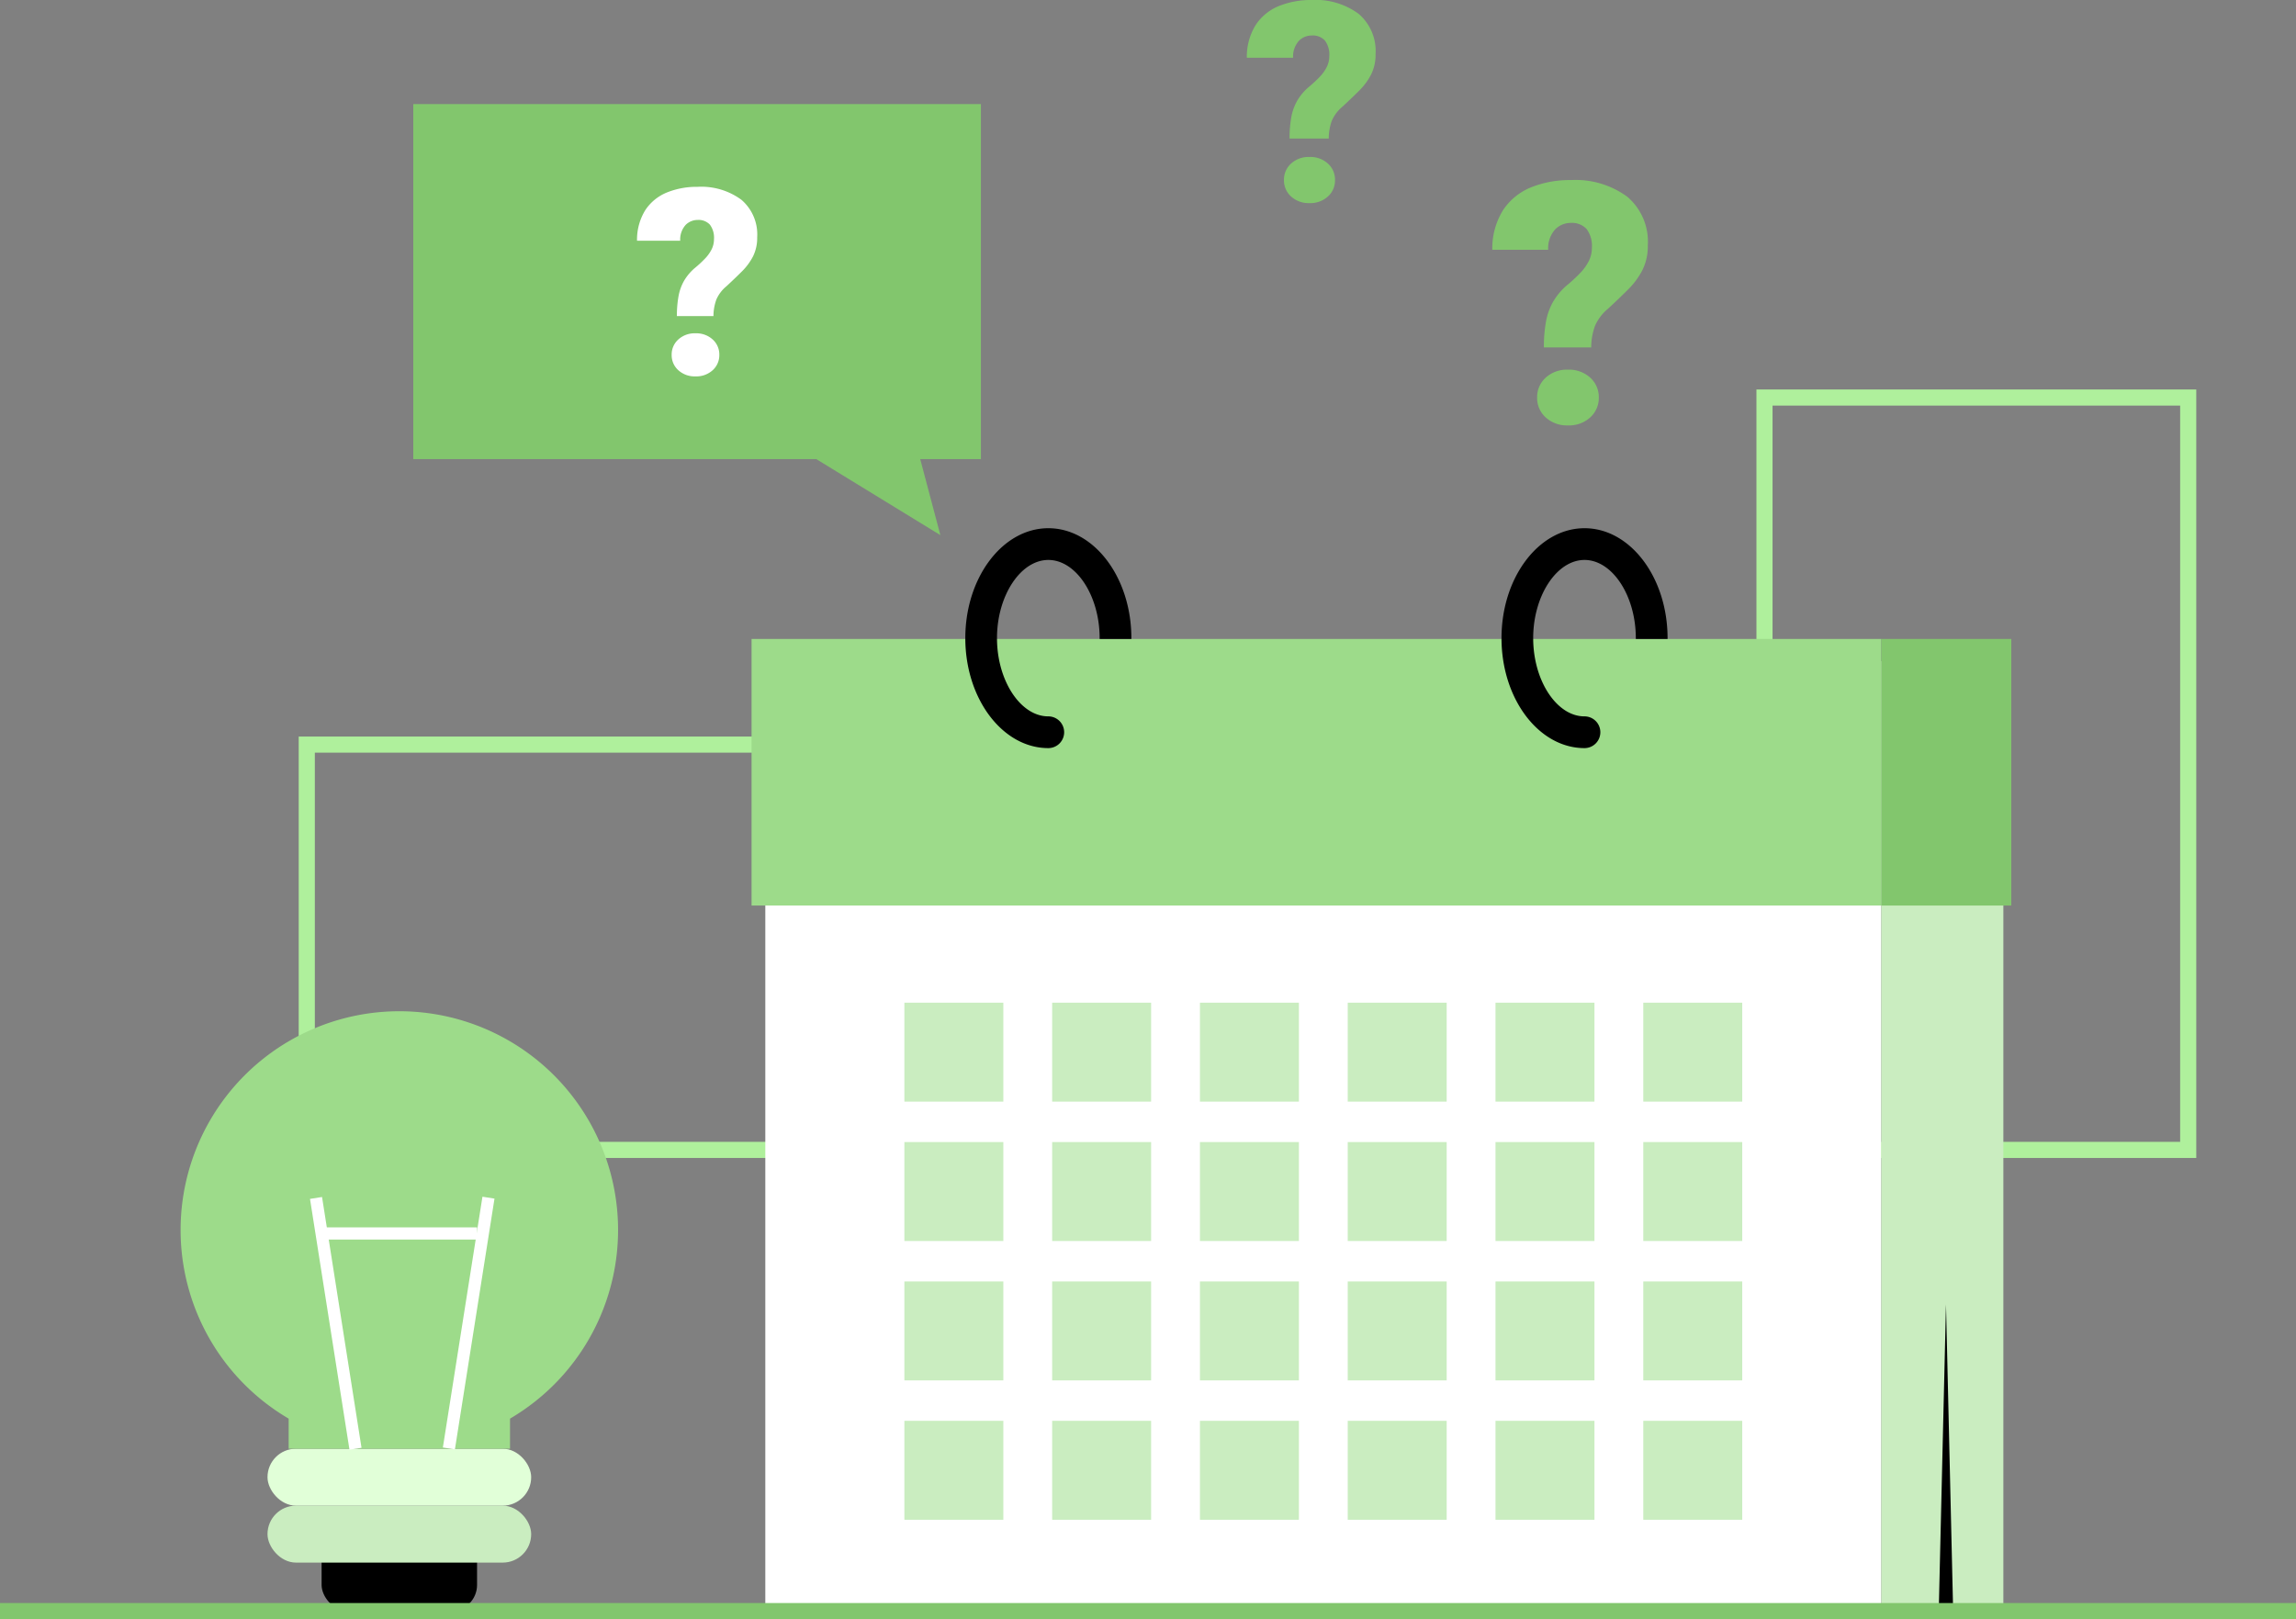 <svg xmlns="http://www.w3.org/2000/svg" width="285" height="201" viewBox="0 0 285 201">
    <rect x="0" y="0" width="285" height="201" fill="#808080" stroke="none"/>
    <g data-name="Group 25942">
        <path data-name="Rectangle 14841" transform="translate(38.08 92.435)" style="stroke:#aff09c;fill:none;stroke-miterlimit:10;stroke-width:2px" d="M0 0h74.607v50.313H0z"/>
        <path data-name="Rectangle 14842" transform="translate(219.025 49.35)" style="stroke:#aff09c;fill:none;stroke-miterlimit:10;stroke-width:2px" d="M0 0h52.595v93.399H0z"/>
        <g data-name="Group 25935">
            <path data-name="Rectangle 14843" transform="translate(94.997 82.091)" style="fill:#fff" d="M0 0h138.529v117.909H0z"/>
            <path data-name="Rectangle 14844" transform="rotate(180 124.338 100)" style="fill:#caedc0" d="M0 0h15.151v117.909H0z"/>
            <path data-name="Rectangle 14845" transform="translate(93.291 79.32)" style="fill:#9ddb8a" d="M0 0h140.235v33.093H0z"/>
            <path data-name="Rectangle 14846" transform="rotate(180 124.83 56.207)" style="fill:#82c66d" d="M0 0h16.135v33.093H0z"/>
            <path data-name="Path 103023" d="m240.654 200 .9-38.074.888 38.074z"/>
            <g data-name="Group 25933">
                <path data-name="Rectangle 14847" transform="translate(112.261 124.473)" style="fill:#caedc0" d="M0 0h12.283v12.283H0z"/>
                <path data-name="Rectangle 14848" transform="translate(130.604 124.473)" style="fill:#caedc0" d="M0 0h12.283v12.283H0z"/>
                <path data-name="Rectangle 14849" transform="translate(148.948 124.473)" style="fill:#caedc0" d="M0 0h12.283v12.283H0z"/>
                <path data-name="Rectangle 14850" transform="translate(167.292 124.473)" style="fill:#caedc0" d="M0 0h12.283v12.283H0z"/>
                <path data-name="Rectangle 14851" transform="translate(185.635 124.473)" style="fill:#caedc0" d="M0 0h12.283v12.283H0z"/>
                <path data-name="Rectangle 14852" transform="translate(203.979 124.473)" style="fill:#caedc0" d="M0 0h12.283v12.283H0z"/>
                <path data-name="Rectangle 14853" transform="translate(112.261 141.775)" style="fill:#caedc0" d="M0 0h12.283v12.283H0z"/>
                <path data-name="Rectangle 14854" transform="translate(130.604 141.775)" style="fill:#caedc0" d="M0 0h12.283v12.283H0z"/>
                <path data-name="Rectangle 14855" transform="translate(148.948 141.775)" style="fill:#caedc0" d="M0 0h12.283v12.283H0z"/>
                <path data-name="Rectangle 14856" transform="translate(167.292 141.775)" style="fill:#caedc0" d="M0 0h12.283v12.283H0z"/>
                <path data-name="Rectangle 14857" transform="translate(185.635 141.775)" style="fill:#caedc0" d="M0 0h12.283v12.283H0z"/>
                <path data-name="Rectangle 14858" transform="translate(203.979 141.775)" style="fill:#caedc0" d="M0 0h12.283v12.283H0z"/>
                <path data-name="Rectangle 14859" transform="translate(112.261 159.078)" style="fill:#caedc0" d="M0 0h12.283v12.283H0z"/>
                <path data-name="Rectangle 14860" transform="translate(130.604 159.078)" style="fill:#caedc0" d="M0 0h12.283v12.283H0z"/>
                <path data-name="Rectangle 14861" transform="translate(148.948 159.078)" style="fill:#caedc0" d="M0 0h12.283v12.283H0z"/>
                <path data-name="Rectangle 14862" transform="translate(167.292 159.078)" style="fill:#caedc0" d="M0 0h12.283v12.283H0z"/>
                <path data-name="Rectangle 14863" transform="translate(185.635 159.078)" style="fill:#caedc0" d="M0 0h12.283v12.283H0z"/>
                <path data-name="Rectangle 14864" transform="translate(203.979 159.078)" style="fill:#caedc0" d="M0 0h12.283v12.283H0z"/>
                <path data-name="Rectangle 14865" transform="translate(112.261 176.38)" style="fill:#caedc0" d="M0 0h12.283v12.283H0z"/>
                <path data-name="Rectangle 14866" transform="translate(130.604 176.38)" style="fill:#caedc0" d="M0 0h12.283v12.283H0z"/>
                <path data-name="Rectangle 14867" transform="translate(148.948 176.38)" style="fill:#caedc0" d="M0 0h12.283v12.283H0z"/>
                <path data-name="Rectangle 14868" transform="translate(167.292 176.38)" style="fill:#caedc0" d="M0 0h12.283v12.283H0z"/>
                <path data-name="Rectangle 14869" transform="translate(185.635 176.38)" style="fill:#caedc0" d="M0 0h12.283v12.283H0z"/>
                <path data-name="Rectangle 14870" transform="translate(203.979 176.38)" style="fill:#caedc0" d="M0 0h12.283v12.283H0z"/>
            </g>
            <g data-name="Group 25934">
                <path data-name="Path 103024" d="M130.131 69.512c3.451 0 6.366 4.446 6.366 9.709v.1h3.939v-.1c0-7.526-4.623-13.649-10.306-13.649s-10.307 6.123-10.307 13.649 4.622 13.647 10.3 13.649a1.969 1.969 0 0 0 1.969-1.97 1.969 1.969 0 0 0-1.969-1.97c-3.451 0-6.367-4.446-6.367-9.709s2.924-9.709 6.375-9.709z"/>
                <path data-name="Path 103025" d="M196.686 69.512c3.451 0 6.367 4.446 6.367 9.709v.1h3.94v-.1c0-7.526-4.624-13.649-10.307-13.649s-10.306 6.123-10.306 13.649 4.622 13.647 10.3 13.649a1.97 1.97 0 0 0 1.97-1.97 1.97 1.97 0 0 0-1.97-1.97c-3.451 0-6.367-4.446-6.367-9.709s2.922-9.709 6.373-9.709z"/>
            </g>
        </g>
        <g data-name="Group 25937">
            <path data-name="Path 103026" d="M-1666.75 3289.673h-7.533l2.5 9.439-15.405-9.439h-50.023V3245.6h70.461z" style="fill:#82c66d" transform="translate(1788.509 -3232.682)"/>
            <g data-name="Group 25936">
                <path data-name="Path 103027" d="M-1699.948 3271.924h-4.539a13.59 13.59 0 0 1 .2-2.459 6.016 6.016 0 0 1 .688-1.922 6.153 6.153 0 0 1 1.328-1.581 14.4 14.4 0 0 0 1.281-1.186 4.659 4.659 0 0 0 .822-1.155 2.814 2.814 0 0 0 .285-1.249 2.708 2.708 0 0 0-.506-1.8 1.919 1.919 0 0 0-1.534-.585 2.092 2.092 0 0 0-1.471.609 2.688 2.688 0 0 0-.68 1.969h-5.361a6.956 6.956 0 0 1 1.051-3.836 5.852 5.852 0 0 1 2.689-2.166 9.886 9.886 0 0 1 3.772-.688 8.393 8.393 0 0 1 5.433 1.6 5.659 5.659 0 0 1 1.969 4.666 5.136 5.136 0 0 1-.514 2.364 7.421 7.421 0 0 1-1.376 1.866q-.863.862-1.922 1.843a4.443 4.443 0 0 0-1.249 1.637 6.031 6.031 0 0 0-.366 2.073zm-5.188 4.808a2.5 2.5 0 0 1 .823-1.906 3.006 3.006 0 0 1 2.135-.767 3.006 3.006 0 0 1 2.135.767 2.5 2.5 0 0 1 .822 1.906 2.5 2.5 0 0 1-.822 1.906 3.006 3.006 0 0 1-2.135.767 3.006 3.006 0 0 1-2.135-.767 2.5 2.5 0 0 1-.823-1.906z" style="fill:#fff" transform="translate(1788.509 -3232.682)"/>
            </g>
        </g>
        <g data-name="Group 25938">
            <path data-name="Path 103028" d="M-1623.574 3249.881h-4.863a14.52 14.52 0 0 1 .212-2.635 6.439 6.439 0 0 1 .737-2.059 6.59 6.59 0 0 1 1.423-1.694 15.685 15.685 0 0 0 1.372-1.271 5.02 5.02 0 0 0 .882-1.237 3.025 3.025 0 0 0 .305-1.339 2.894 2.894 0 0 0-.543-1.931 2.055 2.055 0 0 0-1.643-.627 2.239 2.239 0 0 0-1.576.652 2.882 2.882 0 0 0-.729 2.11h-5.744a7.452 7.452 0 0 1 1.127-4.109 6.262 6.262 0 0 1 2.881-2.322 10.606 10.606 0 0 1 4.041-.737 8.987 8.987 0 0 1 5.82 1.712 6.059 6.059 0 0 1 2.11 5 5.491 5.491 0 0 1-.551 2.533 7.956 7.956 0 0 1-1.474 2q-.924.922-2.059 1.974a4.782 4.782 0 0 0-1.339 1.753 6.483 6.483 0 0 0-.389 2.227zm-5.558 5.151a2.679 2.679 0 0 1 .881-2.042 3.22 3.22 0 0 1 2.288-.822 3.217 3.217 0 0 1 2.287.822 2.676 2.676 0 0 1 .881 2.042 2.674 2.674 0 0 1-.881 2.041 3.217 3.217 0 0 1-2.287.822 3.22 3.22 0 0 1-2.288-.822 2.677 2.677 0 0 1-.881-2.041z" style="fill:#82c66d" transform="translate(1788.509 -3232.682)"/>
        </g>
        <g data-name="Group 25939">
            <path data-name="Path 103029" d="M-1590.993 3275.809h-5.875a17.6 17.6 0 0 1 .256-3.183 7.826 7.826 0 0 1 .89-2.487 7.984 7.984 0 0 1 1.72-2.047 18.8 18.8 0 0 0 1.658-1.536 6.035 6.035 0 0 0 1.064-1.494 3.645 3.645 0 0 0 .369-1.617 3.5 3.5 0 0 0-.655-2.334 2.485 2.485 0 0 0-1.986-.757 2.707 2.707 0 0 0-1.9.788 3.479 3.479 0 0 0-.881 2.549h-6.939a9 9 0 0 1 1.361-4.964 7.577 7.577 0 0 1 3.48-2.8 12.792 12.792 0 0 1 4.882-.89 10.861 10.861 0 0 1 7.032 2.067 7.319 7.319 0 0 1 2.548 6.039 6.625 6.625 0 0 1-.665 3.06 9.579 9.579 0 0 1-1.781 2.416q-1.116 1.114-2.487 2.384a5.755 5.755 0 0 0-1.617 2.119 7.827 7.827 0 0 0-.474 2.687zm-6.714 6.223a3.238 3.238 0 0 1 1.064-2.467 3.89 3.89 0 0 1 2.764-.992 3.888 3.888 0 0 1 2.763.992 3.236 3.236 0 0 1 1.065 2.467 3.236 3.236 0 0 1-1.065 2.467 3.888 3.888 0 0 1-2.763.992 3.89 3.89 0 0 1-2.764-.992 3.238 3.238 0 0 1-1.064-2.467z" style="fill:#82c66d" transform="translate(1788.509 -3232.682)"/>
        </g>
        <g data-name="Group 25941" transform="translate(1788.509 -3232.682)">
            <rect data-name="Rectangle 14871" width="19.297" height="10.858" rx="3.242" transform="translate(-1748.589 3421.824)"/>
            <rect data-name="Rectangle 14872" width="32.729" height="7.068" rx="3.532" transform="translate(-1755.304 3412.526)" style="fill:#e1ffd8"/>
            <rect data-name="Rectangle 14873" width="32.729" height="7.068" rx="3.532" transform="translate(-1755.304 3419.594)" style="fill:#caedc0"/>
            <path data-name="Path 103030" d="M-1711.789 3385.371a27.152 27.152 0 0 0-27.151-27.154 27.152 27.152 0 0 0-27.151 27.154 27.137 27.137 0 0 0 13.411 23.418v3.737h27.48v-3.737a27.135 27.135 0 0 0 13.411-23.418z" style="fill:#9ddb8a"/>
            <g data-name="Group 25940">
                <path data-name="Rectangle 14874" transform="rotate(-8.944 20743.14 12878.768)" style="fill:#fff" d="M0 0h1.513v31.515H0z"/>
                <path data-name="Rectangle 14875" transform="rotate(-81.03 1129.86 2720.503)" style="fill:#fff" d="M0 0h31.515v1.513H0z"/>
                <path data-name="Rectangle 14876" transform="translate(-1748.589 3385.045)" style="fill:#fff" d="M0 0h19.298v1.512H0z"/>
            </g>
        </g>
        <path data-name="Line 3964" transform="translate(0 200)" style="stroke:#82c66d;fill:none;stroke-miterlimit:10;stroke-width:2px" d="M0 0h285"/>
    </g>
</svg>
